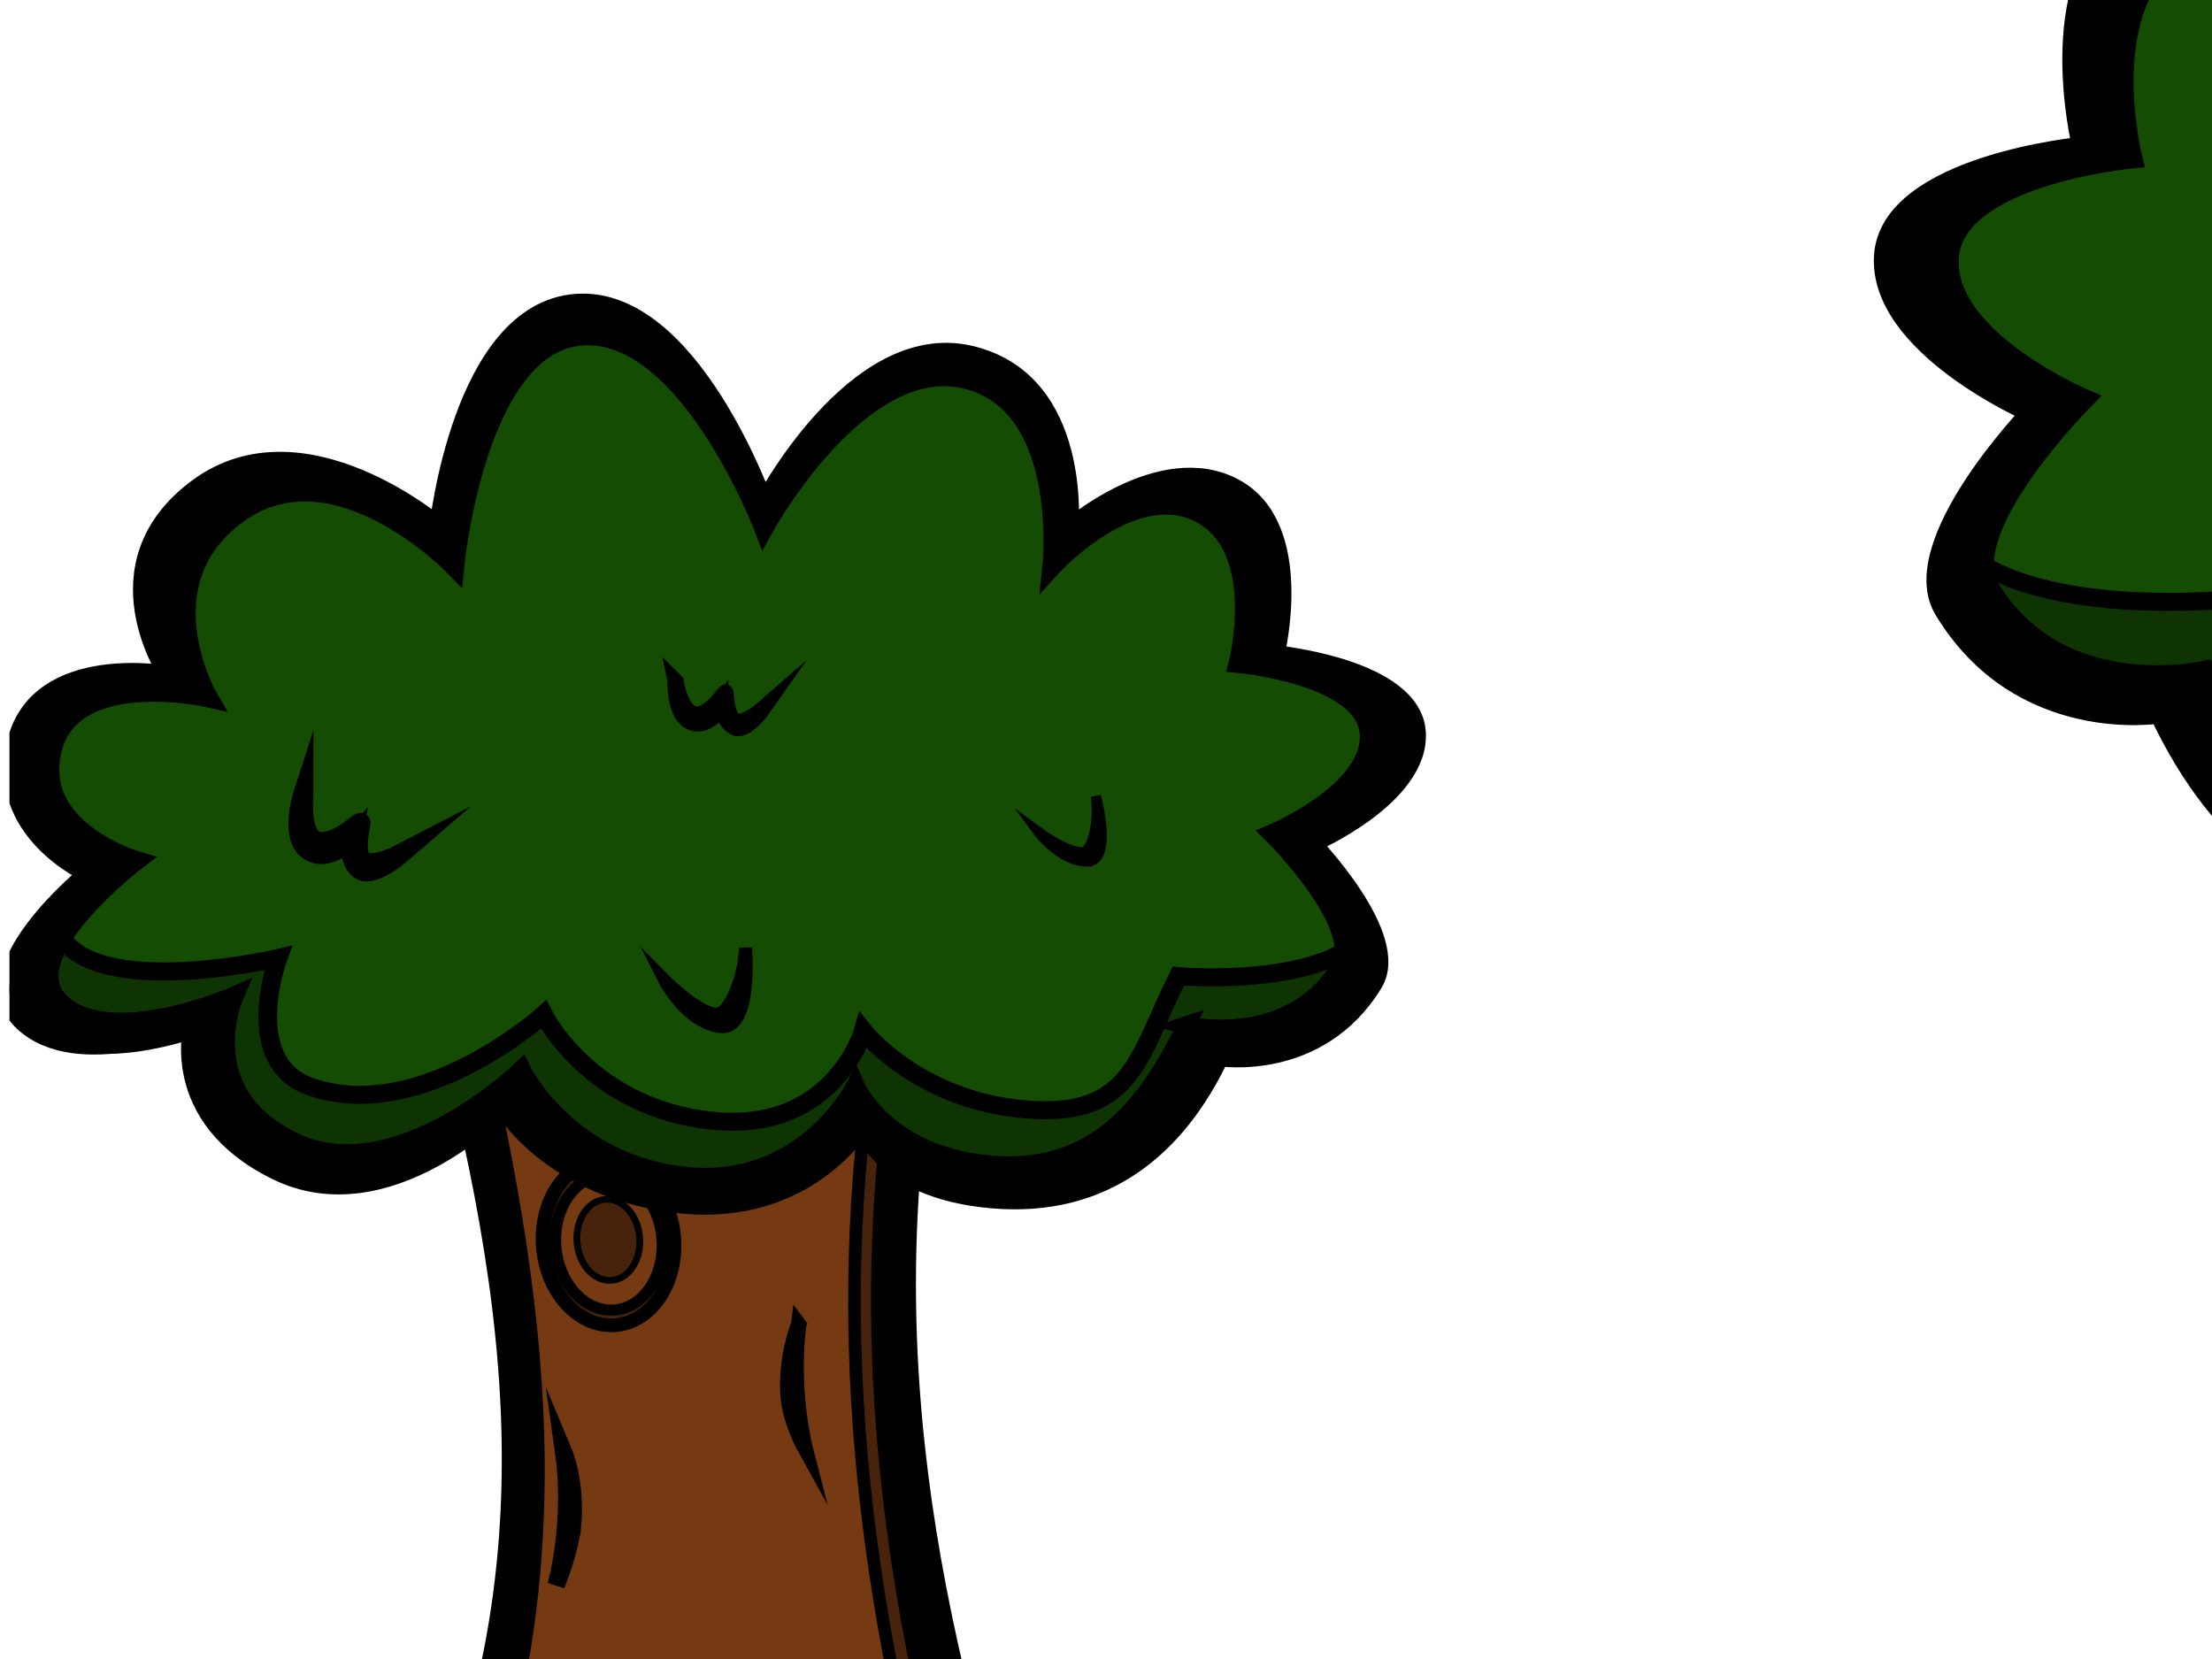 <?xml version="1.0" encoding="UTF-8"?>
<svg width="640" height="480" xmlns="http://www.w3.org/2000/svg" xmlns:svg="http://www.w3.org/2000/svg" xmlns:xlink="http://www.w3.org/1999/xlink">
 <!-- Created with SVG-edit - http://svg-edit.googlecode.com/ -->
 <g>
  <title>Layer 1</title>
  <defs>
   <symbol viewBox="0,0,466.618,188.82" id="svg_1" xmlns="http://www.w3.org/2000/svg" xmlns:xlink="http://www.w3.org/1999/xlink">
    <g id="svg_2">
     <g id="svg_3" fill-rule="nonzero" stroke-miterlimit="10" stroke-dashoffset="0">
      <g id="svg_4">
       <path id="svg_5" d="m78.634,108.108c-7.378,28.012 -4.264,53.29 4.008,80.711l-48.1,0c11.364,-26.834 6.632,-51.578 -0.802,-79.217l44.893,-1.495z" fill="#000000" stroke-width="1.153"/>
       <path id="svg_6" d="m75.372,110.328c-6.247,27.242 -3.611,51.824 3.394,78.491l-40.728,0c9.622,-26.095 5.615,-50.159 -0.679,-77.037l38.013,-1.454z" fill="#753a11" stroke-width="1.046"/>
       <path id="svg_7" d="m50.047,143.481c-2.993,0.16 -5.621,-2.896 -5.869,-6.825c-0.248,-3.929 1.977,-7.244 4.97,-7.403c2.993,-0.16 5.621,2.896 5.869,6.825c0.248,3.929 -1.977,7.244 -4.97,7.403z" fill="#46230a" stroke-width="1.178"/>
       <path id="svg_8" d="m49.996,142.184c-2.44,0.13 -4.583,-2.355 -4.785,-5.551c-0.202,-3.195 1.612,-5.891 4.052,-6.021c2.44,-0.13 4.583,2.355 4.785,5.551c0.202,3.195 -1.612,5.891 -4.052,6.021z" fill="#753a11" stroke-width="0.959"/>
       <path id="svg_9" d="m49.798,139.642c-1.434,0.078 -2.692,-1.413 -2.811,-3.331c-0.119,-1.917 0.947,-3.535 2.38,-3.613c1.434,-0.078 2.692,1.413 2.811,3.331c0.119,1.917 -0.947,3.535 -2.38,3.613z" fill="#46230a" stroke-width="0.569"/>
       <path id="svg_10" d="m76.215,110.329c-6.247,27.242 -3.611,51.824 3.394,78.491l-3.038,0c-6.714,-26.583 -9.201,-51.207 -3.248,-78.38l2.892,-0.111z" fill-opacity="0.404" fill="#000000" stroke-width="1.046"/>
       <path id="svg_11" d="m56.639,178.026l1.827,10.776l-1.827,0l0,-10.776z" fill="#46230a" stroke-width="1.046"/>
       <path id="svg_12" d="m44.379,182.272l0.739,6.53l-1.234,0l0.494,-6.53z" fill="#46230a" stroke-width="0.664"/>
       <path id="svg_13" d="m65.337,143.415c-0.704,5.65 0.536,10.619 0.536,10.619c0,0 -1.226,-2.284 -1.392,-4.43c-0.261,-3.368 0.857,-6.188 0.857,-6.188z" fill="#46230a" stroke-width="1.289"/>
       <path id="svg_14" d="m46.624,160.533c-0.194,2.303 -1.361,5.211 -1.361,5.211c0,0 1.448,-5.331 0.626,-11.395c0,0 1.041,2.569 0.736,6.184z" fill="#46230a" stroke-width="1.443"/>
       <path id="svg_15" d="m100.145,120.457c-3.525,7.706 -9.497,13.027 -18.837,12.171c-9.34,-0.856 -10.669,-6.398 -10.669,-6.398c0,0 -4.582,8.023 -15.155,6.824c-10.574,-1.199 -14.627,-8.365 -14.627,-8.365c0,0 -9.508,10.17 -18.672,5.546c-9.164,-4.624 -6.897,-12.63 -6.897,-12.63c0,0 -9.578,4.265 -14.106,-0.136c-4.528,-4.401 5.426,-12.699 5.426,-12.699c0,0 -7.84,-3.586 -5.953,-11.287c1.887,-7.701 12.596,-5.637 12.596,-5.637c0,0 -6.266,-9.48 2.414,-16.081c8.679,-6.601 19.929,3.395 19.929,3.395c0,0 1.887,-18.444 11.321,-19.178c9.434,-0.733 15.544,17.249 15.544,17.249c0,0 7.547,-15.035 16.982,-12.835c9.434,2.2 8.224,14.981 8.224,14.981c0,0 7.625,-6.913 13.663,-3.613c6.038,3.3 3.396,14.302 3.396,14.302c0,0 11.321,1.1 11.698,6.601c0.377,5.501 -8.679,9.535 -8.679,9.535c0,0 7.473,7.976 5.127,11.966c-4.528,7.701 -12.724,6.289 -12.724,6.289l0,0z" fill="#000000" stroke-width="1.672"/>
       <path id="svg_16" d="m97.44,117.779c-3.272,6.932 -7.549,12.695 -16.221,11.925c-8.671,-0.77 -11.173,-6.733 -11.173,-6.733c0,0 -4.254,8.78 -14.071,7.702c-9.817,-1.078 -13.58,-9.089 -13.58,-9.089c0,0 -10.307,10.321 -18.815,6.162c-8.508,-4.159 -4.924,-12.534 -4.924,-12.534c0,0 -10.16,4.618 -14.364,0.66c-4.204,-3.958 6.306,-12.205 6.306,-12.205c0,0 -8.759,-2.639 -7.007,-9.566c1.752,-6.927 12.963,-4.288 12.963,-4.288c0,0 -5.606,-9.896 2.452,-15.834c8.058,-5.938 17.868,4.618 17.868,4.618c0,0 1.752,-19.132 10.511,-19.792c8.759,-0.66 15.065,16.493 15.065,16.493c0,0 7.809,-14.8 16.567,-12.82c8.759,1.979 7.257,16.119 7.257,16.119c0,0 6.657,-7.587 12.262,-4.618c5.606,2.969 3.153,12.865 3.153,12.865c0,0 10.511,0.99 10.861,5.938c0.35,4.948 -8.058,8.577 -8.058,8.577c0,0 7.784,7.957 5.606,11.545c-4.204,6.927 -12.659,4.875 -12.659,4.875z" fill="#154c04" stroke-width="1.528"/>
       <path id="svg_17" d="m4.478,110.436c0.154,0.255 0.347,0.499 0.596,0.727c4.32,3.958 17.164,0.871 17.164,0.871c0,0 -3.148,8.884 2.654,11.003c9.122,3.332 19.331,-6.162 19.331,-6.162c0,0 3.866,8.011 13.951,9.089c10.086,1.078 12.516,-7.703 12.516,-7.703c0,0 4.511,5.963 13.42,6.733c8.909,0.77 9.296,-4.483 12.658,-11.415c0,0 10.147,0.921 14.67,-2.74c0.67,1.521 0.924,2.983 0.257,4.053c-4.32,6.927 -13.007,4.875 -13.007,4.875c-3.362,6.932 -7.756,12.695 -16.665,11.925c-8.909,-0.77 -11.48,-6.733 -11.48,-6.733c0,0 -4.37,8.781 -14.456,7.703c-10.086,-1.078 -13.952,-9.089 -13.952,-9.089c0,0 -10.59,10.321 -19.331,6.162c-8.741,-4.159 -5.059,-12.534 -5.059,-12.534c0,0 -10.439,4.619 -14.758,0.66c-2.115,-1.938 -0.601,-4.903 1.491,-7.426l0,-0z" fill-opacity="0.316" fill="#000000" stroke-width="1.549"/>
       <path id="svg_18" d="m89.214,103.778c-2.207,0.004 -4.038,-2.562 -4.038,-2.562c0,0 2.782,2.113 3.877,1.669c0.534,-0.217 1.192,-2.294 0.899,-4.72c0,0 1.469,5.608 -0.738,5.612l-0,0z" fill="#000000" stroke-width="0.845"/>
       <path id="svg_19" d="m58.769,117.92c-2.785,-0.452 -4.526,-3.993 -4.526,-3.993c0,0 3.041,3.18 4.521,2.86c0.722,-0.156 2.013,-2.58 2.182,-5.63c0,0 0.608,7.216 -2.177,6.764z" fill="#000000" stroke-width="1.069"/>
       <path id="svg_20" d="m24.325,98.014c-0.163,2.487 0.276,4.189 1.658,4.06c1.383,-0.13 2.489,-1.268 3.061,-1.634c0.12,-0.077 -0.639,2.421 0.134,3.207c0.773,0.786 3.195,-0.521 3.195,-0.521c0,0 -2.409,2.158 -3.384,1.306c-0.975,-0.852 -0.653,-2.619 -0.653,-2.619c0,0 -1.996,2.158 -3.568,0.979c-1.572,-1.18 -0.443,-4.779 -0.443,-4.779l0,-0z" fill="#000000" stroke-width="1.681"/>
       <path id="svg_21" d="m55.143,88.324c0.382,1.915 1.067,3.122 2.106,2.763c1.039,-0.359 1.659,-1.431 2.026,-1.816c0.077,-0.081 0.001,1.955 0.757,2.405c0.756,0.45 2.356,-0.998 2.356,-0.998c0,0 -1.416,2.09 -2.341,1.629c-0.925,-0.461 -1.037,-1.861 -1.037,-1.861c0,0 -1.098,2.012 -2.55,1.416c-1.452,-0.597 -1.316,-3.537 -1.316,-3.537z" fill="#000000" stroke-width="1.326"/>
      </g>
      <g id="svg_22">
       <path id="svg_23" d="m271.069,75.771c-10.417,39.04 -17.048,73.992 -1.123,111.895l-67.405,0c11.593,-38.733 15.956,-74.438 5.617,-114.006l62.911,2.111z" fill="#000000" stroke-width="1.153"/>
       <path id="svg_24" d="m265.999,78.849c-8.82,37.966 -14.435,71.957 -0.951,108.817l-57.074,0c9.816,-37.667 13.51,-72.39 4.756,-110.87l53.269,2.053z" fill="#753a11" stroke-width="1.046"/>
       <path id="svg_25" d="m241.254,113.167c0.348,-5.55 4.03,-9.867 8.224,-9.641c4.194,0.225 7.313,4.907 6.965,10.458c-0.348,5.55 -4.03,9.867 -8.224,9.641c-4.194,-0.225 -7.313,-4.907 -6.965,-10.458z" fill="#46230a" stroke-width="1.178"/>
       <path id="svg_26" d="m242.612,113.287c0.283,-4.514 3.286,-8.024 6.705,-7.841c3.42,0.183 5.962,3.991 5.679,8.505c-0.283,4.514 -3.286,8.024 -6.705,7.841c-3.42,-0.183 -5.962,-3.991 -5.679,-8.505z" fill="#753a11" stroke-width="0.959"/>
       <path id="svg_27" d="m245.231,113.098c0.167,-2.708 1.93,-4.815 3.939,-4.705c2.009,0.11 3.502,2.395 3.336,5.103c-0.167,2.708 -1.93,4.815 -3.939,4.705c-2.009,-0.11 -3.502,-2.395 -3.336,-5.103z" fill="#46230a" stroke-width="0.569"/>
       <path id="svg_28" d="m215.602,76.953c8.341,38.383 4.856,73.164 -4.552,110.713l-4.257,0c9.816,-37.667 13.51,-72.39 4.756,-110.87l4.053,0.157z" fill-opacity="0.404" fill="#000000" stroke-width="1.046"/>
       <path id="svg_29" d="m238.981,187.641l-2.56,0l2.56,-15.222l0,15.222z" fill="#46230a" stroke-width="1.046"/>
       <path id="svg_30" d="m256.854,187.641l-1.729,0l1.036,-9.223l0.693,9.223z" fill="#46230a" stroke-width="0.664"/>
       <path id="svg_31" d="m227.993,132.272c-0.233,3.032 -1.951,6.258 -1.951,6.258c0,0 1.737,-7.018 0.751,-14.999c0,0 1.566,3.984 1.2,8.741z" fill="#46230a" stroke-width="1.289"/>
       <path id="svg_32" d="m254.047,138.976c-1.152,8.564 0.877,16.095 0.877,16.095c0,0 -1.636,-4.108 -1.908,-7.361c-0.427,-5.105 1.031,-8.734 1.031,-8.734z" fill="#46230a" stroke-width="1.443"/>
       <path id="svg_33" d="m160.183,82.219c-3.287,-5.635 7.185,-16.902 7.185,-16.902c0,0 -12.692,-5.698 -12.163,-13.468c0.529,-7.77 16.394,-9.324 16.394,-9.324c0,0 -3.702,-15.54 4.759,-20.202c8.461,-4.662 19.147,5.103 19.147,5.103c0,0 -1.696,-18.053 11.525,-21.161c13.221,-3.108 23.797,18.13 23.797,18.13c0,0 8.562,-25.401 21.782,-24.365c13.221,1.036 15.865,27.089 15.865,27.089c0,0 15.764,-14.12 27.927,-4.796c12.163,9.324 3.383,22.715 3.383,22.715c0,0 15.008,-2.916 17.652,7.962c2.644,10.878 -8.343,15.943 -8.343,15.943c0,0 13.95,11.722 7.604,17.938c-6.346,6.216 -19.767,0.192 -19.767,0.192c0,0 3.176,11.309 -9.665,17.84c-12.842,6.531 -26.166,-7.834 -26.166,-7.834c0,0 -5.68,10.123 -20.497,11.816c-14.817,1.693 -21.238,-9.639 -21.238,-9.639c0,0 -1.862,7.828 -14.951,9.038c-13.089,1.209 -21.459,-6.306 -26.398,-17.191c0,0 -11.485,1.995 -17.831,-8.883l0,0z" fill="#000000" stroke-width="1.672"/>
       <path id="svg_34" d="m164.065,80.433c-3.052,-5.069 7.855,-16.308 7.855,-16.308c0,0 -11.783,-5.125 -11.292,-12.115c0.491,-6.989 15.22,-8.387 15.22,-8.387c0,0 -3.437,-13.978 4.419,-18.172c7.855,-4.193 17.184,6.523 17.184,6.523c0,0 -2.105,-19.973 10.169,-22.768c12.274,-2.796 23.217,18.109 23.217,18.109c0,0 8.837,-24.229 21.112,-23.297c12.274,0.932 14.729,27.957 14.729,27.957c0,0 13.747,-14.91 25.039,-6.523c11.292,8.387 3.437,22.365 3.437,22.365c0,0 15.711,-3.728 18.166,6.057c2.455,9.785 -9.819,13.512 -9.819,13.512c0,0 14.729,11.649 8.837,17.24c-5.892,5.591 -20.13,-0.932 -20.13,-0.932c0,0 5.022,11.829 -6.9,17.704c-11.922,5.875 -26.367,-8.704 -26.367,-8.704c0,0 -5.273,11.315 -19.03,12.838c-13.756,1.523 -19.718,-10.879 -19.718,-10.879c0,0 -3.506,8.422 -15.658,9.51c-12.152,1.088 -18.145,-7.053 -22.731,-16.844c0,0 -11.848,2.899 -17.74,-6.886l0,0z" fill="#154c04" stroke-width="1.528"/>
       <path id="svg_35" d="m314.166,87.436c-6.053,5.591 -20.681,-0.933 -20.681,-0.933c0,0 5.16,11.829 -7.089,17.704c-12.249,5.875 -27.09,-8.704 -27.09,-8.704c0,0 -5.418,11.315 -19.552,12.838c-14.134,1.523 -20.258,-10.88 -20.258,-10.88c0,0 -3.603,8.422 -16.087,9.51c-12.485,1.088 -18.642,-7.053 -23.353,-16.844c0,0 -12.174,2.898 -18.227,-6.886c-0.936,-1.512 -0.58,-3.577 0.36,-5.726c6.339,5.171 20.558,3.87 20.558,3.87c4.711,9.791 5.253,17.212 17.738,16.124c12.485,-1.088 18.807,-9.51 18.807,-9.51c0,0 3.405,12.403 17.539,10.88c14.134,-1.523 19.551,-12.838 19.551,-12.838c0,0 14.307,13.41 27.09,8.704c8.131,-2.993 3.719,-15.542 3.719,-15.542c0,0 17.999,4.362 24.052,-1.23c0.349,-0.323 0.62,-0.667 0.835,-1.027c2.932,3.564 5.053,7.751 2.089,10.489z" fill-opacity="0.316" fill="#000000" stroke-width="1.549"/>
       <path id="svg_36" d="m192.299,59.616c-0.411,3.426 0.511,6.361 1.259,6.667c1.534,0.627 5.433,-2.357 5.433,-2.357c0,0 -2.566,3.624 -5.659,3.618c-3.092,-0.006 -1.034,-7.928 -1.034,-7.928z" fill="#000000" stroke-width="0.845"/>
       <path id="svg_37" d="m232.945,77.965c0.237,4.308 2.047,7.732 3.058,7.953c2.074,0.453 6.336,-4.039 6.336,-4.039c0,0 -2.44,5.002 -6.343,5.641c-3.903,0.638 -3.051,-9.554 -3.051,-9.554z" fill="#000000" stroke-width="1.069"/>
       <path id="svg_38" d="m283.644,66.151c-2.203,1.666 -5,-1.382 -5,-1.382c0,0 0.451,2.496 -0.915,3.699c-1.366,1.203 -4.741,-1.845 -4.741,-1.845c0,0 3.394,1.846 4.477,0.736c1.083,-1.11 0.019,-4.639 0.188,-4.53c0.802,0.516 2.352,2.124 4.29,2.307c1.938,0.183 2.552,-2.221 2.324,-5.734c0,0 1.581,5.084 -0.621,6.75l-0,0z" fill="#000000" stroke-width="1.681"/>
       <path id="svg_39" d="m239.234,50.711c-2.035,0.843 -3.574,-2 -3.574,-2c0,0 -0.158,1.977 -1.454,2.629c-1.296,0.651 -3.281,-2.301 -3.281,-2.301c0,0 2.242,2.045 3.301,1.41c1.059,-0.635 0.953,-3.511 1.061,-3.397c0.514,0.544 1.383,2.058 2.839,2.565c1.456,0.508 2.416,-1.197 2.951,-3.903c0,0 0.19,4.153 -1.844,4.996l-0,-0z" fill="#000000" stroke-width="1.326"/>
      </g>
      <g id="svg_40">
       <path id="svg_41" d="m434.382,115.673c-7.102,25.118 -11.623,47.606 -0.766,71.993l-45.955,0c7.904,-24.921 10.878,-47.893 3.83,-73.351l42.891,1.358z" fill="#000000" stroke-width="1.153"/>
       <path id="svg_42" d="m430.925,117.653c-6.013,24.428 -9.841,46.297 -0.649,70.013l-38.911,0c6.692,-24.235 9.211,-46.576 3.243,-71.334l36.317,1.321z" fill="#753a11" stroke-width="1.046"/>
       <path id="svg_43" d="m414.055,139.733c0.237,-3.571 2.747,-6.348 5.607,-6.203c2.86,0.145 4.986,3.157 4.748,6.728c-0.237,3.571 -2.747,6.348 -5.607,6.203c-2.86,-0.145 -4.986,-3.157 -4.748,-6.728z" fill="#46230a" stroke-width="1.178"/>
       <path id="svg_44" d="m414.98,139.811c0.193,-2.904 2.24,-5.163 4.571,-5.045c2.331,0.118 4.065,2.568 3.871,5.472c-0.193,2.904 -2.24,5.163 -4.571,5.045c-2.331,-0.118 -4.065,-2.568 -3.871,-5.472z" fill="#753a11" stroke-width="0.959"/>
       <path id="svg_45" d="m416.766,139.689c0.114,-1.743 1.316,-3.098 2.685,-3.027c1.37,0.071 2.388,1.541 2.274,3.283c-0.114,1.743 -1.316,3.098 -2.685,3.027c-1.37,-0.071 -2.388,-1.541 -2.274,-3.283z" fill="#46230a" stroke-width="0.569"/>
       <path id="svg_46" d="m396.566,116.433c5.687,24.695 3.311,47.074 -3.104,71.233l-2.903,0c6.692,-24.235 9.211,-46.576 3.243,-71.334l2.763,0.101z" fill-opacity="0.404" fill="#000000" stroke-width="1.046"/>
       <path id="svg_47" d="m412.505,187.65l-1.745,0l1.745,-9.794l0,9.794z" fill="#46230a" stroke-width="1.046"/>
       <path id="svg_48" d="m424.691,187.65l-1.179,0l0.706,-5.934l0.472,5.934z" fill="#46230a" stroke-width="0.664"/>
       <path id="svg_49" d="m405.014,152.025c-0.159,1.95 -1.33,4.026 -1.33,4.026c0,0 1.184,-4.515 0.512,-9.65c0,0 1.068,2.563 0.818,5.624l-0,-0z" fill="#46230a" stroke-width="1.289"/>
       <path id="svg_50" d="m422.777,156.339c-0.785,5.51 0.598,10.356 0.598,10.356c0,0 -1.115,-2.643 -1.301,-4.736c-0.291,-3.285 0.703,-5.62 0.703,-5.62l-0,0z" fill="#46230a" stroke-width="1.443"/>
       <path id="svg_51" d="m358.783,119.821c-2.241,-3.626 4.898,-10.875 4.898,-10.875c0,0 -8.653,-3.666 -8.292,-8.665c0.361,-4.999 11.177,-5.999 11.177,-5.999c0,0 -2.524,-9.998 3.245,-12.998c5.769,-2.999 13.054,3.283 13.054,3.283c0,0 -1.156,-11.615 7.857,-13.615c9.013,-2 16.224,11.665 16.224,11.665c0,0 5.837,-16.343 14.851,-15.676c9.013,0.667 10.816,17.429 10.816,17.429c0,0 10.748,-9.085 19.04,-3.086c8.292,5.999 2.306,14.615 2.306,14.615c0,0 10.232,-1.876 12.035,5.123c1.803,6.999 -5.688,10.258 -5.688,10.258c0,0 9.511,7.542 5.184,11.541c-4.326,3.999 -13.477,0.123 -13.477,0.123c0,0 2.165,7.276 -6.59,11.478c-8.755,4.202 -17.839,-5.04 -17.839,-5.04c0,0 -3.872,6.513 -13.974,7.602c-10.102,1.089 -14.48,-6.202 -14.48,-6.202c0,0 -1.27,5.037 -10.193,5.815c-8.923,0.778 -14.63,-4.057 -17.997,-11.061c0,0 -7.83,1.283 -12.157,-5.715l-0,0z" fill="#000000" stroke-width="1.672"/>
       <path id="svg_52" d="m361.429,118.672c-2.081,-3.261 5.356,-10.493 5.356,-10.493c0,0 -8.034,-3.298 -7.699,-7.794c0.335,-4.497 10.377,-5.396 10.377,-5.396c0,0 -2.343,-8.994 3.013,-11.692c5.356,-2.698 11.716,4.197 11.716,4.197c0,0 -1.435,-12.851 6.933,-14.649c8.368,-1.799 15.829,11.651 15.829,11.651c0,0 6.025,-15.589 14.393,-14.989c8.368,0.6 10.042,17.987 10.042,17.987c0,0 9.372,-9.593 17.071,-4.197c7.699,5.396 2.343,14.39 2.343,14.39c0,0 10.711,-2.398 12.385,3.897c1.674,6.296 -6.695,8.694 -6.695,8.694c0,0 10.042,7.495 6.025,11.092c-4.017,3.597 -13.724,-0.6 -13.724,-0.6c0,0 3.424,7.611 -4.704,11.391c-8.128,3.78 -17.976,-5.6 -17.976,-5.6c0,0 -3.595,7.28 -12.974,8.26c-9.379,0.98 -13.443,-7 -13.443,-7c0,0 -2.391,5.419 -10.675,6.119c-8.285,0.7 -12.371,-4.538 -15.497,-10.838c0,0 -8.078,1.865 -12.095,-4.43l-0,0z" fill="#154c04" stroke-width="1.528"/>
       <path id="svg_53" d="m463.764,123.178c-4.127,3.597 -14.1,-0.6 -14.1,-0.6c0,0 3.518,7.611 -4.833,11.391c-8.351,3.78 -18.469,-5.6 -18.469,-5.6c0,0 -3.694,7.28 -13.33,8.26c-9.636,0.98 -13.812,-7 -13.812,-7c0,0 -2.456,5.419 -10.968,6.119c-8.512,0.7 -12.71,-4.538 -15.922,-10.838c0,0 -8.3,1.865 -12.427,-4.431c-0.638,-0.973 -0.395,-2.301 0.245,-3.684c4.322,3.327 14.016,2.49 14.016,2.49c3.212,6.3 3.582,11.074 12.093,10.374c8.512,-0.7 12.822,-6.119 12.822,-6.119c0,0 2.322,7.98 11.958,7c9.636,-0.98 13.329,-8.26 13.329,-8.26c0,0 9.754,8.628 18.469,5.6c5.543,-1.926 2.536,-10 2.536,-10c0,0 12.271,2.806 16.398,-0.791c0.238,-0.208 0.423,-0.429 0.569,-0.661c1.999,2.293 3.445,4.987 1.424,6.749l-0,0z" fill-opacity="0.316" fill="#000000" stroke-width="1.549"/>
       <path id="svg_54" d="m380.678,105.278c-0.28,2.204 0.348,4.093 0.859,4.289c1.046,0.404 3.704,-1.517 3.704,-1.517c0,0 -1.75,2.332 -3.858,2.328c-2.108,-0.004 -0.705,-5.101 -0.705,-5.101l0,0z" fill="#000000" stroke-width="0.845"/>
       <path id="svg_55" d="m408.39,117.084c0.162,2.772 1.395,4.975 2.085,5.117c1.414,0.291 4.32,-2.599 4.32,-2.599c0,0 -1.663,3.218 -4.324,3.629c-2.661,0.411 -2.08,-6.147 -2.08,-6.147l-0,0z" fill="#000000" stroke-width="1.069"/>
       <path id="svg_56" d="m442.955,109.483c-1.502,1.072 -3.409,-0.889 -3.409,-0.889c0,0 0.307,1.606 -0.624,2.38c-0.931,0.774 -3.233,-1.187 -3.233,-1.187c0,0 2.314,1.188 3.052,0.473c0.739,-0.714 0.013,-2.984 0.128,-2.915c0.547,0.332 1.604,1.367 2.925,1.485c1.321,0.118 1.74,-1.429 1.585,-3.689c0,0 1.078,3.271 -0.424,4.343l-0,0z" fill="#000000" stroke-width="1.681"/>
       <path id="svg_57" d="m412.677,99.549c-1.387,0.542 -2.437,-1.287 -2.437,-1.287c0,0 -0.107,1.272 -0.991,1.691c-0.884,0.419 -2.237,-1.48 -2.237,-1.48c0,0 1.528,1.316 2.251,0.907c0.722,-0.409 0.65,-2.259 0.723,-2.186c0.35,0.35 0.943,1.324 1.936,1.651c0.993,0.327 1.647,-0.77 2.012,-2.511c0,0 0.13,2.672 -1.257,3.215z" fill="#000000" stroke-width="1.326"/>
      </g>
     </g>
    </g>
   </symbol>
  </defs>
  <g id="svg_301"/>
  <use id="svg_298" xlink:href="#svg_1" transform="matrix(2.548,0,0,2.463,2.733,-506.163) " y="53.88" x="0" stroke="null"/>
  <g id="svg_302"/>
 </g>
</svg>
